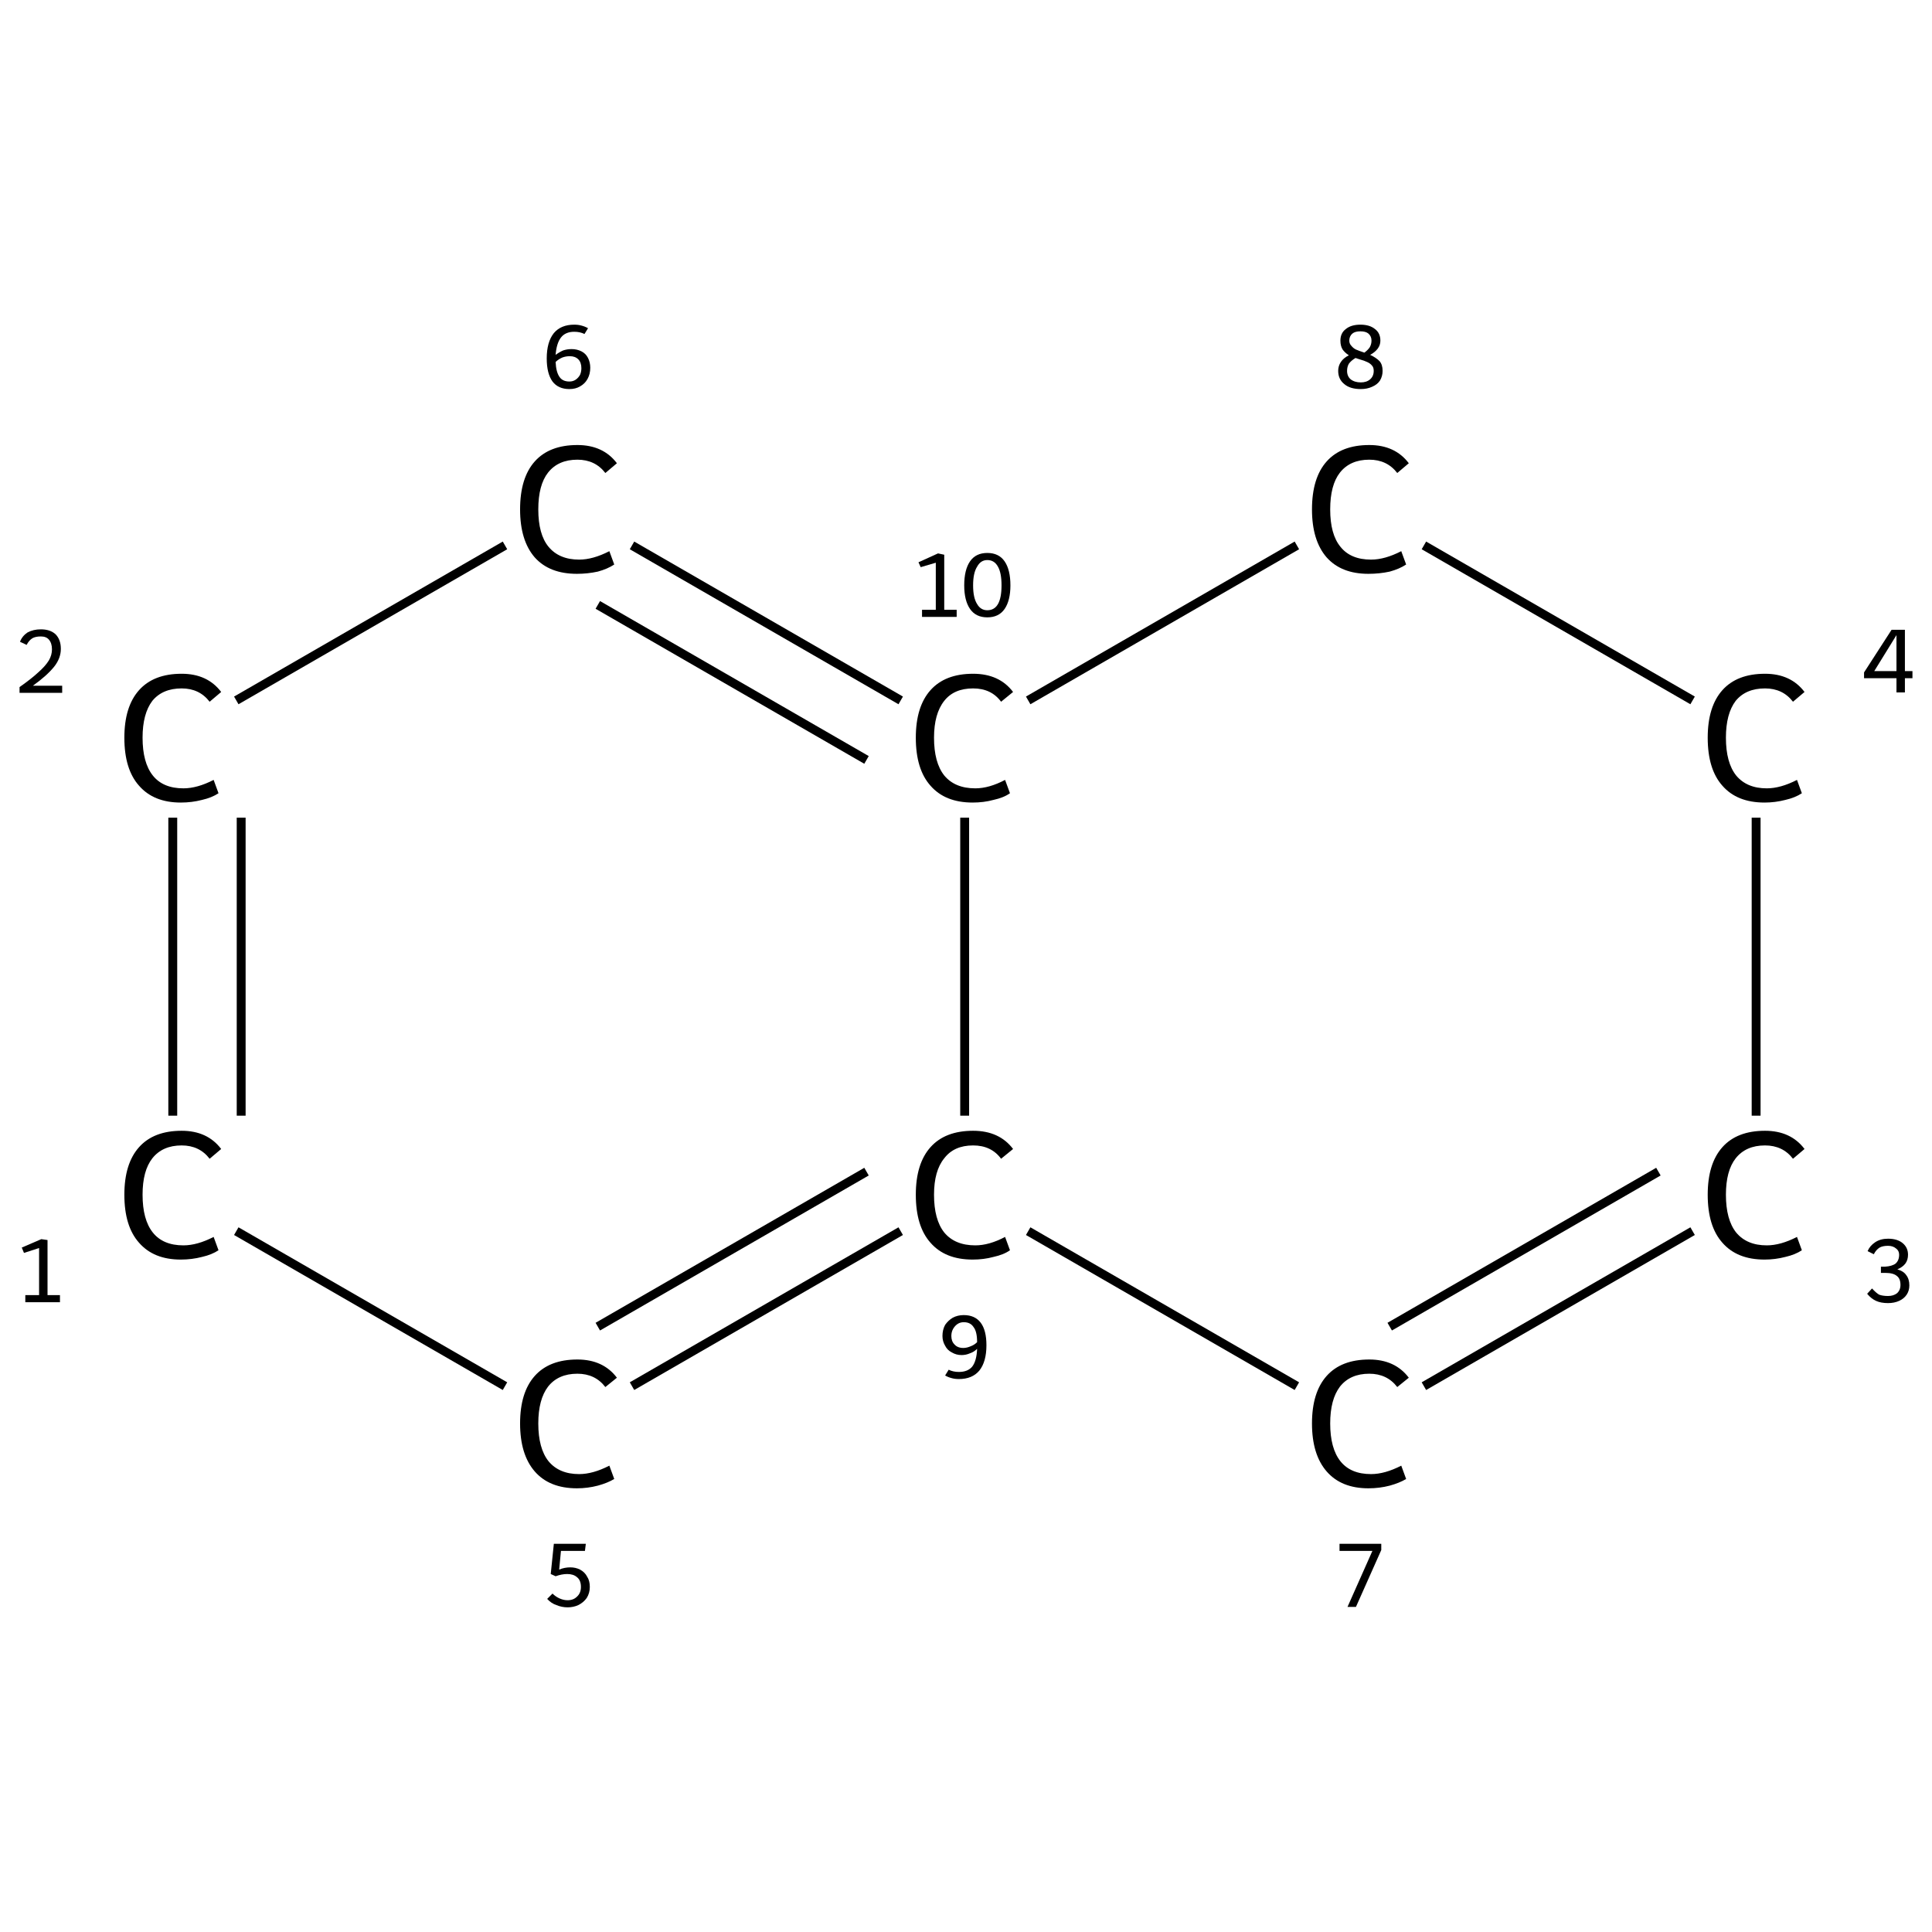 <?xml version='1.0' encoding='iso-8859-1'?>
<svg version='1.1' baseProfile='full'
              xmlns='http://www.w3.org/2000/svg'
                      xmlns:rdkit='http://www.rdkit.org/xml'
                      xmlns:xlink='http://www.w3.org/1999/xlink'
                  xml:space='preserve'
width='435px' height='435px' viewBox='0 0 435 435'>
<!-- END OF HEADER -->
<rect style='opacity:1.0;fill:#FFFFFF;stroke:none' width='435.0' height='435.0' x='0.0' y='0.0'> </rect>
<path class='bond-0 atom-0 atom-1' d='M 38.9,251.2 L 38.9,184.1' style='fill:none;fill-rule:evenodd;stroke:#000000;stroke-width:2.0px;stroke-linecap:butt;stroke-linejoin:miter;stroke-opacity:1' />
<path class='bond-0 atom-0 atom-1' d='M 54.3,251.2 L 54.3,184.1' style='fill:none;fill-rule:evenodd;stroke:#000000;stroke-width:2.0px;stroke-linecap:butt;stroke-linejoin:miter;stroke-opacity:1' />
<path class='bond-1 atom-1 atom-2' d='M 53.2,157.7 L 113.7,122.8' style='fill:none;fill-rule:evenodd;stroke:#000000;stroke-width:2.0px;stroke-linecap:butt;stroke-linejoin:miter;stroke-opacity:1' />
<path class='bond-2 atom-2 atom-3' d='M 142.3,122.8 L 202.8,157.7' style='fill:none;fill-rule:evenodd;stroke:#000000;stroke-width:2.0px;stroke-linecap:butt;stroke-linejoin:miter;stroke-opacity:1' />
<path class='bond-2 atom-2 atom-3' d='M 134.6,136.2 L 195.1,171.1' style='fill:none;fill-rule:evenodd;stroke:#000000;stroke-width:2.0px;stroke-linecap:butt;stroke-linejoin:miter;stroke-opacity:1' />
<path class='bond-3 atom-3 atom-4' d='M 231.5,157.7 L 292.0,122.8' style='fill:none;fill-rule:evenodd;stroke:#000000;stroke-width:2.0px;stroke-linecap:butt;stroke-linejoin:miter;stroke-opacity:1' />
<path class='bond-4 atom-4 atom-5' d='M 320.6,122.8 L 381.1,157.7' style='fill:none;fill-rule:evenodd;stroke:#000000;stroke-width:2.0px;stroke-linecap:butt;stroke-linejoin:miter;stroke-opacity:1' />
<path class='bond-5 atom-5 atom-6' d='M 395.4,184.1 L 395.4,251.2' style='fill:none;fill-rule:evenodd;stroke:#000000;stroke-width:2.0px;stroke-linecap:butt;stroke-linejoin:miter;stroke-opacity:1' />
<path class='bond-6 atom-6 atom-7' d='M 381.1,277.2 L 320.6,312.1' style='fill:none;fill-rule:evenodd;stroke:#000000;stroke-width:2.0px;stroke-linecap:butt;stroke-linejoin:miter;stroke-opacity:1' />
<path class='bond-6 atom-6 atom-7' d='M 373.4,263.8 L 312.9,298.7' style='fill:none;fill-rule:evenodd;stroke:#000000;stroke-width:2.0px;stroke-linecap:butt;stroke-linejoin:miter;stroke-opacity:1' />
<path class='bond-7 atom-7 atom-8' d='M 292.0,312.1 L 231.5,277.2' style='fill:none;fill-rule:evenodd;stroke:#000000;stroke-width:2.0px;stroke-linecap:butt;stroke-linejoin:miter;stroke-opacity:1' />
<path class='bond-8 atom-8 atom-9' d='M 202.8,277.2 L 142.3,312.1' style='fill:none;fill-rule:evenodd;stroke:#000000;stroke-width:2.0px;stroke-linecap:butt;stroke-linejoin:miter;stroke-opacity:1' />
<path class='bond-8 atom-8 atom-9' d='M 195.1,263.8 L 134.6,298.7' style='fill:none;fill-rule:evenodd;stroke:#000000;stroke-width:2.0px;stroke-linecap:butt;stroke-linejoin:miter;stroke-opacity:1' />
<path class='bond-9 atom-9 atom-0' d='M 113.7,312.1 L 53.2,277.2' style='fill:none;fill-rule:evenodd;stroke:#000000;stroke-width:2.0px;stroke-linecap:butt;stroke-linejoin:miter;stroke-opacity:1' />
<path class='bond-10 atom-8 atom-3' d='M 217.2,251.2 L 217.2,184.1' style='fill:none;fill-rule:evenodd;stroke:#000000;stroke-width:2.0px;stroke-linecap:butt;stroke-linejoin:miter;stroke-opacity:1' />
<path class='atom-0' d='M 28.0 269.0
Q 28.0 262.0, 31.3 258.3
Q 34.6 254.6, 40.9 254.6
Q 46.7 254.6, 49.8 258.7
L 47.2 260.9
Q 44.9 257.9, 40.9 257.9
Q 36.6 257.9, 34.3 260.8
Q 32.1 263.6, 32.1 269.0
Q 32.1 274.6, 34.4 277.5
Q 36.7 280.4, 41.3 280.4
Q 44.4 280.4, 48.1 278.5
L 49.2 281.5
Q 47.7 282.5, 45.5 283.0
Q 43.2 283.6, 40.7 283.6
Q 34.6 283.6, 31.3 279.8
Q 28.0 276.1, 28.0 269.0
' fill='#000000'/>
<path class='atom-1' d='M 28.0 166.1
Q 28.0 159.1, 31.3 155.4
Q 34.6 151.7, 40.9 151.7
Q 46.7 151.7, 49.8 155.8
L 47.2 158.0
Q 44.9 155.0, 40.9 155.0
Q 36.6 155.0, 34.3 157.8
Q 32.1 160.7, 32.1 166.1
Q 32.1 171.7, 34.4 174.6
Q 36.7 177.5, 41.3 177.5
Q 44.4 177.5, 48.1 175.6
L 49.2 178.6
Q 47.7 179.6, 45.5 180.1
Q 43.2 180.7, 40.7 180.7
Q 34.6 180.7, 31.3 176.9
Q 28.0 173.2, 28.0 166.1
' fill='#000000'/>
<path class='atom-2' d='M 117.1 114.7
Q 117.1 107.6, 120.4 103.9
Q 123.7 100.2, 130.0 100.2
Q 135.8 100.2, 138.9 104.3
L 136.3 106.5
Q 134.0 103.5, 130.0 103.5
Q 125.7 103.5, 123.4 106.4
Q 121.2 109.2, 121.2 114.7
Q 121.2 120.3, 123.5 123.1
Q 125.9 126.0, 130.4 126.0
Q 133.5 126.0, 137.2 124.1
L 138.3 127.1
Q 136.8 128.1, 134.6 128.7
Q 132.3 129.2, 129.9 129.2
Q 123.7 129.2, 120.4 125.5
Q 117.1 121.7, 117.1 114.7
' fill='#000000'/>
<path class='atom-3' d='M 206.2 166.1
Q 206.2 159.1, 209.5 155.4
Q 212.8 151.7, 219.1 151.7
Q 225.0 151.7, 228.1 155.8
L 225.4 158.0
Q 223.2 155.0, 219.1 155.0
Q 214.8 155.0, 212.6 157.8
Q 210.3 160.7, 210.3 166.1
Q 210.3 171.7, 212.6 174.6
Q 215.0 177.5, 219.6 177.5
Q 222.7 177.5, 226.3 175.6
L 227.4 178.6
Q 226.0 179.6, 223.7 180.1
Q 221.5 180.7, 219.0 180.7
Q 212.8 180.7, 209.5 176.9
Q 206.2 173.2, 206.2 166.1
' fill='#000000'/>
<path class='atom-4' d='M 295.4 114.7
Q 295.4 107.6, 298.7 103.9
Q 302.0 100.2, 308.3 100.2
Q 314.1 100.2, 317.2 104.3
L 314.6 106.5
Q 312.3 103.5, 308.3 103.5
Q 304.0 103.5, 301.7 106.4
Q 299.5 109.2, 299.5 114.7
Q 299.5 120.3, 301.8 123.1
Q 304.1 126.0, 308.7 126.0
Q 311.8 126.0, 315.5 124.1
L 316.6 127.1
Q 315.1 128.1, 312.9 128.7
Q 310.6 129.2, 308.1 129.2
Q 302.0 129.2, 298.7 125.5
Q 295.4 121.7, 295.4 114.7
' fill='#000000'/>
<path class='atom-5' d='M 384.5 166.1
Q 384.5 159.1, 387.8 155.4
Q 391.1 151.7, 397.4 151.7
Q 403.2 151.7, 406.3 155.8
L 403.7 158.0
Q 401.4 155.0, 397.4 155.0
Q 393.1 155.0, 390.8 157.8
Q 388.6 160.7, 388.6 166.1
Q 388.6 171.7, 390.9 174.6
Q 393.3 177.5, 397.8 177.5
Q 400.9 177.5, 404.6 175.6
L 405.7 178.6
Q 404.2 179.6, 402.0 180.1
Q 399.7 180.7, 397.3 180.7
Q 391.1 180.7, 387.8 176.9
Q 384.5 173.2, 384.5 166.1
' fill='#000000'/>
<path class='atom-6' d='M 384.5 269.0
Q 384.5 262.0, 387.8 258.3
Q 391.1 254.6, 397.4 254.6
Q 403.2 254.6, 406.3 258.7
L 403.7 260.9
Q 401.4 257.9, 397.4 257.9
Q 393.1 257.9, 390.8 260.8
Q 388.6 263.6, 388.6 269.0
Q 388.6 274.6, 390.9 277.5
Q 393.3 280.4, 397.8 280.4
Q 400.9 280.4, 404.6 278.5
L 405.7 281.5
Q 404.2 282.5, 402.0 283.0
Q 399.7 283.6, 397.3 283.6
Q 391.1 283.6, 387.8 279.8
Q 384.5 276.1, 384.5 269.0
' fill='#000000'/>
<path class='atom-7' d='M 295.4 320.5
Q 295.4 313.5, 298.7 309.8
Q 302.0 306.1, 308.3 306.1
Q 314.1 306.1, 317.2 310.2
L 314.6 312.3
Q 312.3 309.3, 308.3 309.3
Q 304.0 309.3, 301.7 312.2
Q 299.5 315.1, 299.5 320.5
Q 299.5 326.1, 301.8 329.0
Q 304.1 331.9, 308.7 331.9
Q 311.8 331.9, 315.5 330.0
L 316.6 333.0
Q 315.1 333.9, 312.9 334.5
Q 310.6 335.1, 308.1 335.1
Q 302.0 335.1, 298.7 331.3
Q 295.4 327.5, 295.4 320.5
' fill='#000000'/>
<path class='atom-8' d='M 206.2 269.0
Q 206.2 262.0, 209.5 258.3
Q 212.8 254.6, 219.1 254.6
Q 225.0 254.6, 228.1 258.7
L 225.4 260.9
Q 223.2 257.9, 219.1 257.9
Q 214.8 257.9, 212.6 260.8
Q 210.3 263.6, 210.3 269.0
Q 210.3 274.6, 212.6 277.5
Q 215.0 280.4, 219.6 280.4
Q 222.7 280.4, 226.3 278.5
L 227.4 281.5
Q 226.0 282.5, 223.7 283.0
Q 221.5 283.6, 219.0 283.6
Q 212.8 283.6, 209.5 279.8
Q 206.2 276.1, 206.2 269.0
' fill='#000000'/>
<path class='atom-9' d='M 117.1 320.5
Q 117.1 313.5, 120.4 309.8
Q 123.7 306.1, 130.0 306.1
Q 135.8 306.1, 138.9 310.2
L 136.3 312.3
Q 134.0 309.3, 130.0 309.3
Q 125.7 309.3, 123.4 312.2
Q 121.2 315.1, 121.2 320.5
Q 121.2 326.1, 123.5 329.0
Q 125.9 331.9, 130.4 331.9
Q 133.5 331.9, 137.2 330.0
L 138.3 333.0
Q 136.8 333.9, 134.6 334.5
Q 132.3 335.1, 129.9 335.1
Q 123.7 335.1, 120.4 331.3
Q 117.1 327.5, 117.1 320.5
' fill='#000000'/>
<path class='note' d='M 5.7 291.6
L 8.8 291.6
L 8.8 281.0
L 5.4 282.1
L 4.9 280.9
L 9.3 279.0
L 10.7 279.2
L 10.7 291.6
L 13.5 291.6
L 13.5 293.2
L 5.7 293.2
L 5.7 291.6
' fill='#000000'/>
<path class='note' d='M 4.5 144.5
Q 5.0 143.2, 6.2 142.4
Q 7.5 141.7, 9.2 141.7
Q 11.3 141.7, 12.5 142.8
Q 13.7 144.0, 13.7 146.1
Q 13.7 148.2, 12.2 150.1
Q 10.6 152.1, 7.4 154.4
L 14.0 154.4
L 14.0 156.0
L 4.4 156.0
L 4.4 154.7
Q 7.1 152.8, 8.6 151.4
Q 10.2 150.0, 11.0 148.7
Q 11.7 147.5, 11.7 146.2
Q 11.7 144.8, 11.0 144.0
Q 10.4 143.3, 9.2 143.3
Q 8.0 143.3, 7.3 143.7
Q 6.5 144.2, 6.0 145.2
L 4.5 144.5
' fill='#000000'/>
<path class='note' d='M 128.7 78.6
Q 129.9 78.6, 130.9 79.1
Q 131.9 79.6, 132.4 80.6
Q 132.9 81.6, 132.9 82.8
Q 132.9 84.2, 132.3 85.3
Q 131.7 86.4, 130.6 87.0
Q 129.6 87.6, 128.2 87.6
Q 125.7 87.6, 124.4 85.9
Q 123.1 84.1, 123.1 80.7
Q 123.1 77.0, 124.7 75.0
Q 126.3 73.1, 129.3 73.1
Q 130.2 73.1, 130.9 73.3
Q 131.7 73.5, 132.4 73.9
L 131.6 75.2
Q 130.6 74.7, 129.3 74.7
Q 127.3 74.7, 126.3 76.0
Q 125.3 77.3, 125.1 79.9
Q 125.9 79.3, 126.8 78.9
Q 127.7 78.6, 128.7 78.6
M 128.2 85.9
Q 129.0 85.9, 129.6 85.5
Q 130.2 85.1, 130.6 84.4
Q 130.9 83.7, 130.9 82.9
Q 130.9 81.6, 130.2 80.9
Q 129.5 80.2, 128.3 80.2
Q 127.4 80.2, 126.6 80.5
Q 125.7 80.9, 125.1 81.5
Q 125.2 83.8, 126.0 84.9
Q 126.7 85.9, 128.2 85.9
' fill='#000000'/>
<path class='note' d='M 207.6 137.3
L 210.7 137.3
L 210.7 126.7
L 207.3 127.7
L 206.8 126.6
L 211.2 124.6
L 212.6 124.9
L 212.6 137.3
L 215.4 137.3
L 215.4 138.9
L 207.6 138.9
L 207.6 137.3
' fill='#000000'/>
<path class='note' d='M 222.3 139.0
Q 219.7 139.0, 218.4 137.1
Q 217.1 135.2, 217.1 131.8
Q 217.1 128.3, 218.4 126.4
Q 219.7 124.5, 222.3 124.5
Q 224.9 124.5, 226.2 126.4
Q 227.5 128.3, 227.5 131.8
Q 227.5 135.2, 226.2 137.1
Q 224.9 139.0, 222.3 139.0
M 222.3 137.4
Q 223.9 137.4, 224.7 136.0
Q 225.5 134.6, 225.5 131.8
Q 225.5 129.0, 224.7 127.6
Q 223.9 126.1, 222.3 126.1
Q 220.8 126.1, 220.0 127.6
Q 219.1 129.0, 219.1 131.8
Q 219.1 134.6, 220.0 136.0
Q 220.8 137.4, 222.3 137.4
' fill='#000000'/>
<path class='note' d='M 308.5 79.9
Q 309.8 80.5, 310.6 81.3
Q 311.3 82.1, 311.3 83.5
Q 311.3 84.7, 310.7 85.7
Q 310.1 86.6, 308.9 87.1
Q 307.8 87.6, 306.4 87.6
Q 304.0 87.6, 302.7 86.5
Q 301.3 85.4, 301.3 83.5
Q 301.3 82.4, 301.9 81.5
Q 302.5 80.6, 303.7 80.0
Q 302.8 79.4, 302.3 78.7
Q 301.8 77.9, 301.8 76.7
Q 301.8 75.0, 303.0 74.1
Q 304.2 73.1, 306.3 73.1
Q 308.4 73.1, 309.6 74.1
Q 310.8 75.0, 310.8 76.7
Q 310.8 77.7, 310.2 78.5
Q 309.6 79.3, 308.5 79.9
M 306.3 74.6
Q 305.1 74.6, 304.5 75.1
Q 303.8 75.7, 303.8 76.7
Q 303.8 77.4, 304.3 77.9
Q 304.7 78.4, 305.3 78.7
Q 306.0 79.0, 307.2 79.4
Q 308.0 78.8, 308.4 78.2
Q 308.8 77.5, 308.8 76.7
Q 308.8 75.7, 308.1 75.1
Q 307.5 74.6, 306.3 74.6
M 306.4 86.1
Q 307.7 86.1, 308.5 85.4
Q 309.3 84.7, 309.3 83.5
Q 309.3 82.7, 308.9 82.3
Q 308.5 81.8, 307.8 81.5
Q 307.2 81.2, 306.1 80.9
L 305.2 80.6
Q 304.2 81.2, 303.7 81.9
Q 303.3 82.6, 303.3 83.5
Q 303.3 84.7, 304.1 85.4
Q 305.0 86.1, 306.4 86.1
' fill='#000000'/>
<path class='note' d='M 428.9 151.1
L 430.6 151.1
L 430.6 152.7
L 428.9 152.7
L 428.9 155.9
L 427.0 155.9
L 427.0 152.7
L 419.7 152.7
L 419.7 151.4
L 425.9 141.8
L 428.9 141.8
L 428.9 151.1
M 422.0 151.1
L 427.0 151.1
L 427.0 143.0
L 422.0 151.1
' fill='#000000'/>
<path class='note' d='M 427.2 285.8
Q 428.6 286.2, 429.2 287.1
Q 429.9 288.0, 429.9 289.4
Q 429.9 290.6, 429.3 291.5
Q 428.7 292.4, 427.6 292.9
Q 426.5 293.4, 425.1 293.4
Q 423.5 293.4, 422.4 292.9
Q 421.3 292.4, 420.4 291.3
L 421.5 290.1
Q 422.4 291.1, 423.1 291.5
Q 423.9 291.8, 425.1 291.8
Q 426.3 291.8, 427.1 291.2
Q 427.9 290.5, 427.9 289.3
Q 427.9 287.9, 427.1 287.3
Q 426.3 286.6, 424.5 286.6
L 423.5 286.6
L 423.5 285.2
L 424.4 285.2
Q 426.0 285.1, 426.8 284.5
Q 427.6 283.8, 427.6 282.5
Q 427.6 281.6, 426.9 281.1
Q 426.2 280.5, 425.1 280.5
Q 423.9 280.5, 423.2 280.9
Q 422.4 281.4, 421.9 282.4
L 420.5 281.7
Q 421.0 280.5, 422.2 279.7
Q 423.4 278.9, 425.1 278.9
Q 427.2 278.9, 428.4 279.9
Q 429.6 280.9, 429.6 282.5
Q 429.6 283.7, 429.0 284.5
Q 428.4 285.3, 427.2 285.8
' fill='#000000'/>
<path class='note' d='M 309.0 349.2
L 301.6 349.2
L 301.6 347.6
L 311.0 347.6
L 311.0 349.0
L 305.3 361.8
L 303.4 361.8
L 309.0 349.2
' fill='#000000'/>
<path class='note' d='M 217.0 296.1
Q 219.5 296.1, 220.8 297.8
Q 222.1 299.5, 222.1 302.9
Q 222.1 306.6, 220.5 308.6
Q 218.9 310.5, 215.9 310.5
Q 215.0 310.5, 214.3 310.3
Q 213.5 310.1, 212.8 309.7
L 213.6 308.4
Q 214.6 308.9, 215.9 308.9
Q 217.9 308.9, 218.9 307.7
Q 219.9 306.4, 220.0 303.7
Q 219.3 304.4, 218.4 304.7
Q 217.5 305.1, 216.5 305.1
Q 215.3 305.1, 214.3 304.5
Q 213.3 304.0, 212.8 303.0
Q 212.2 302.0, 212.2 300.8
Q 212.2 299.4, 212.8 298.3
Q 213.5 297.3, 214.5 296.7
Q 215.6 296.1, 217.0 296.1
M 214.2 300.8
Q 214.2 302.0, 214.9 302.7
Q 215.6 303.5, 216.9 303.5
Q 217.7 303.5, 218.6 303.1
Q 219.4 302.8, 220.0 302.2
Q 220.0 299.8, 219.2 298.8
Q 218.5 297.7, 217.0 297.7
Q 216.2 297.7, 215.6 298.1
Q 215.0 298.5, 214.6 299.2
Q 214.2 299.9, 214.2 300.8
' fill='#000000'/>
<path class='note' d='M 128.4 352.9
Q 129.6 352.9, 130.6 353.4
Q 131.7 354.0, 132.2 355.0
Q 132.8 355.9, 132.8 357.3
Q 132.8 358.7, 132.1 359.8
Q 131.4 360.8, 130.2 361.4
Q 129.1 361.9, 127.8 361.9
Q 126.5 361.9, 125.3 361.4
Q 124.1 361.0, 123.2 360.0
L 124.4 358.8
Q 125.1 359.5, 126.0 359.9
Q 126.9 360.3, 127.8 360.3
Q 129.1 360.3, 129.9 359.5
Q 130.8 358.7, 130.8 357.3
Q 130.8 355.8, 129.9 355.1
Q 129.1 354.4, 127.7 354.4
Q 126.5 354.4, 125.1 354.9
L 124.0 354.4
L 124.7 347.6
L 131.9 347.6
L 131.7 349.2
L 126.3 349.2
L 125.9 353.4
Q 127.1 352.9, 128.4 352.9
' fill='#000000'/>
</svg>
